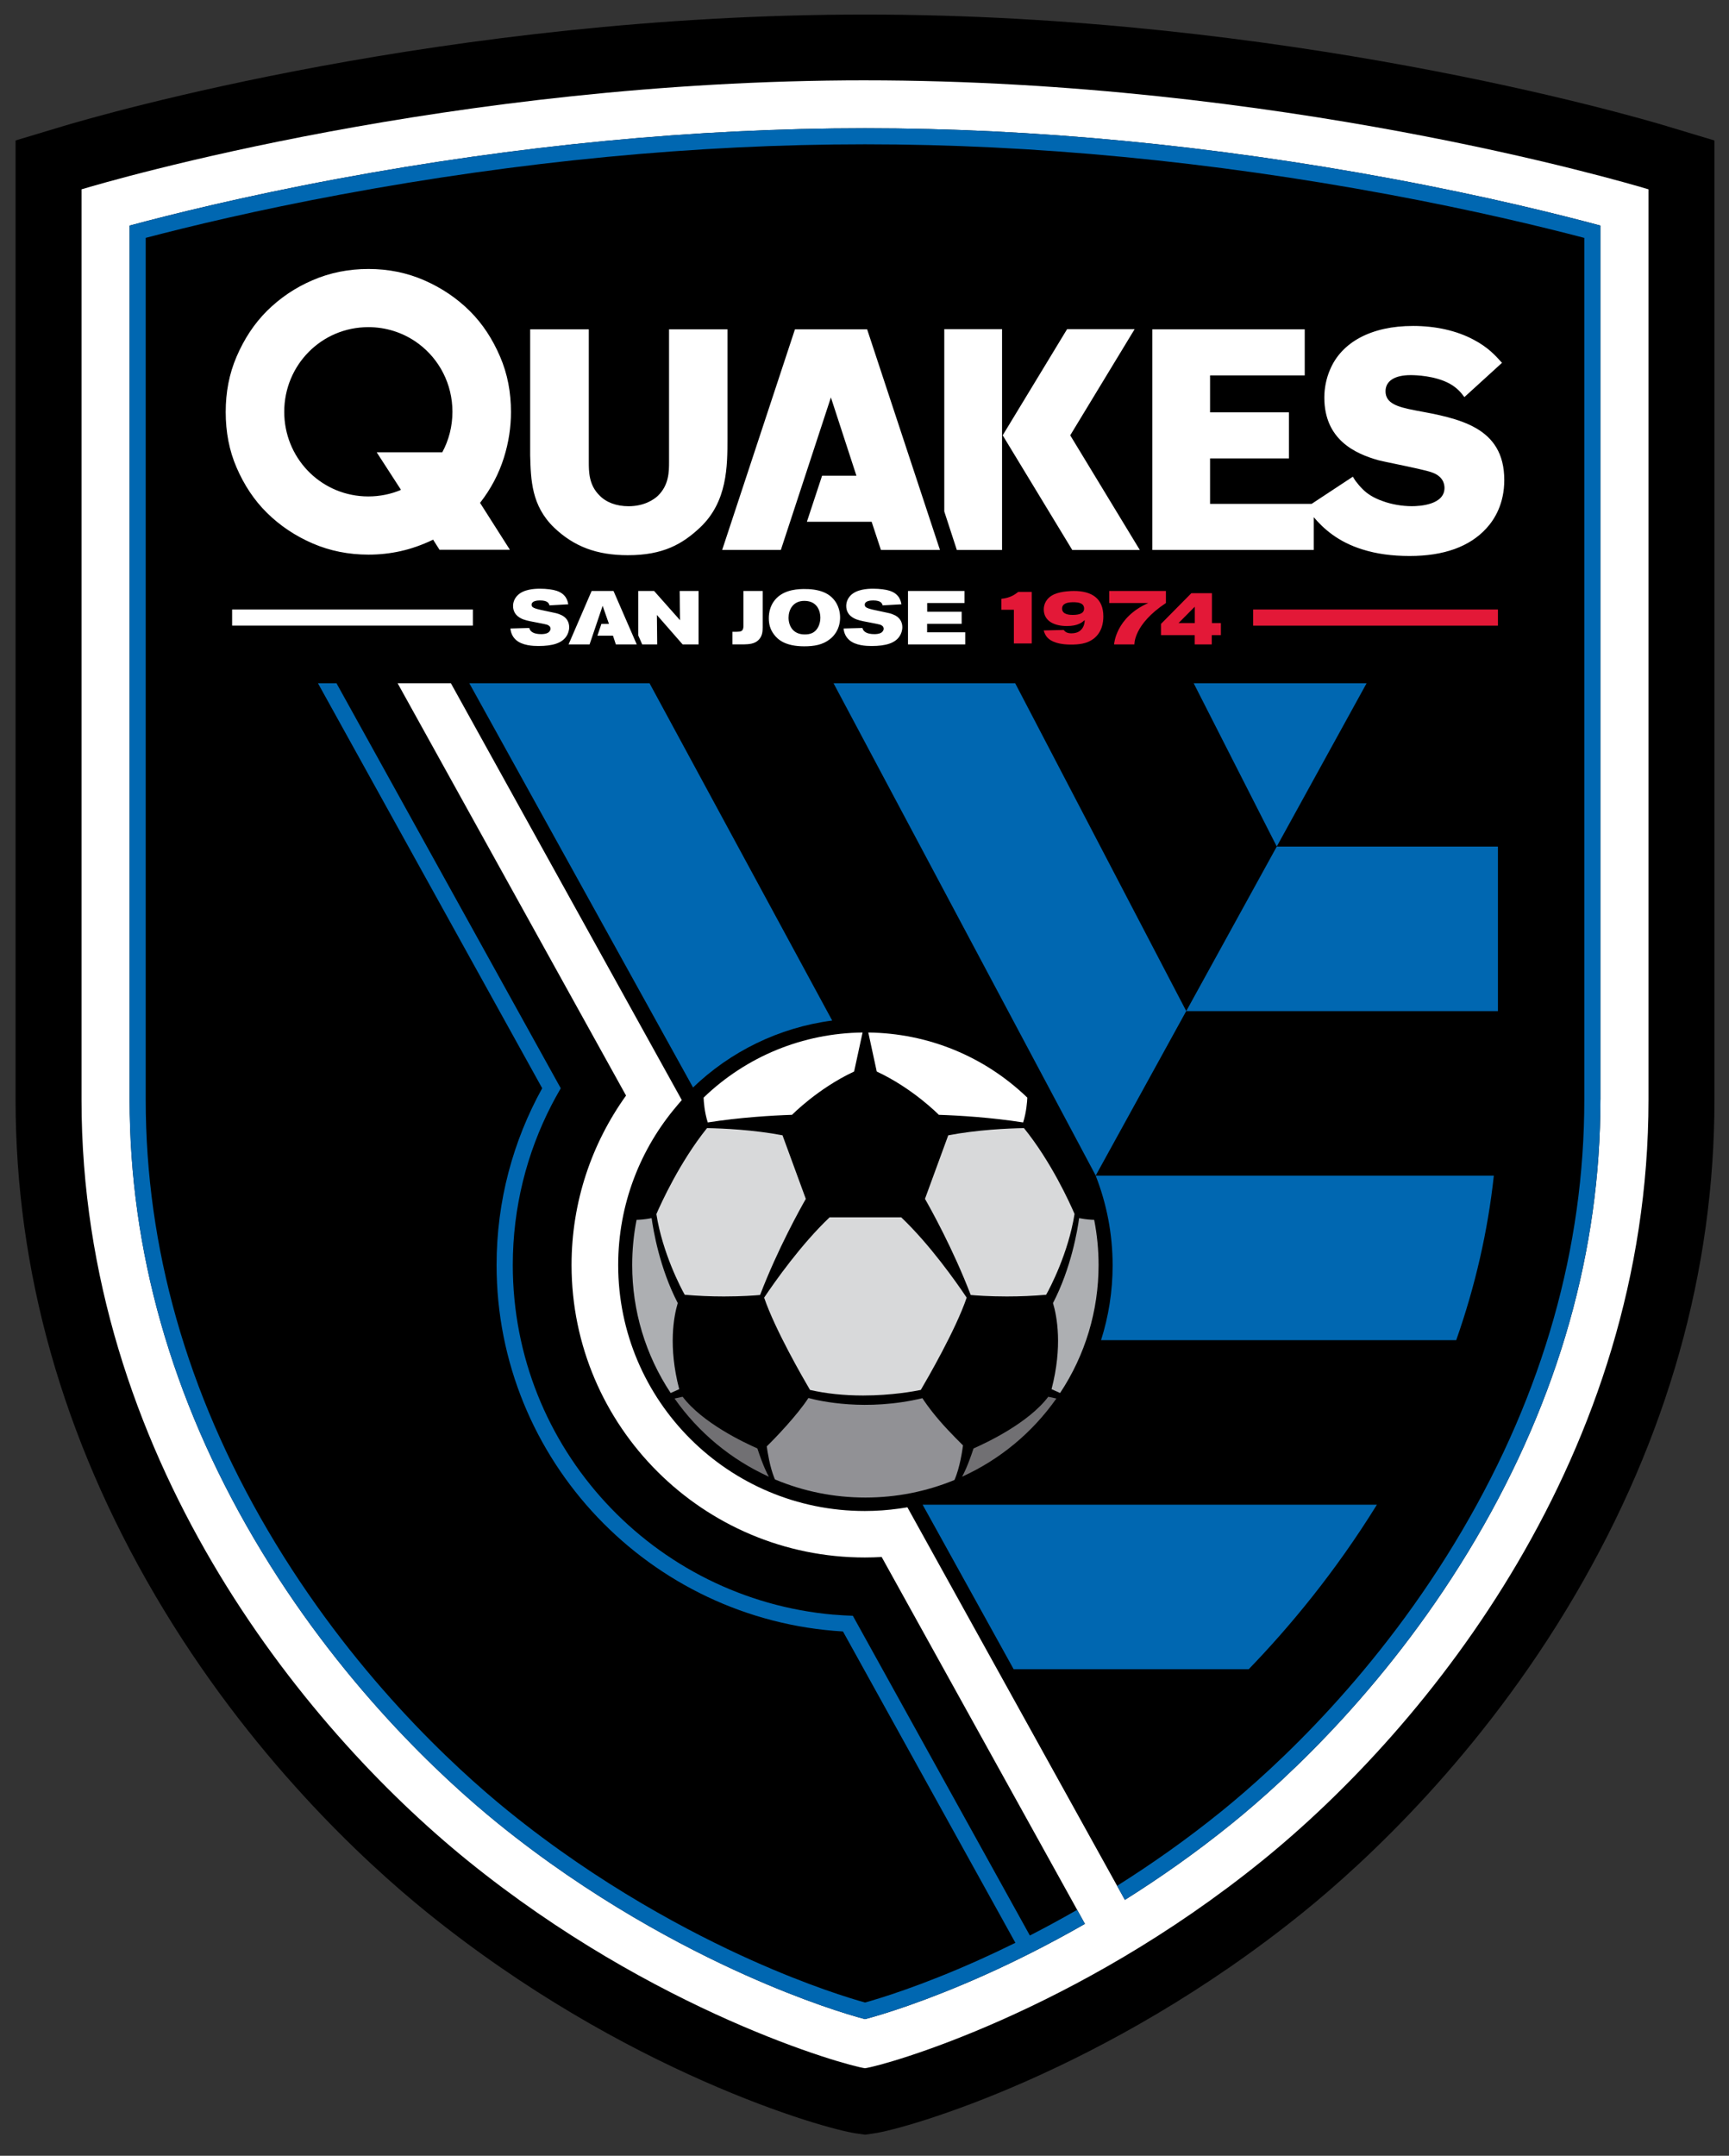 <svg width="150" height="187" viewBox="0 0 150 187" fill="none" xmlns="http://www.w3.org/2000/svg">
<rect x="0" y="0" width="150" height="187" fill="#333333" stroke="none"/>
<path d="M144.667 10.96C141.365 9.968 111.351 1.262 75.044 1.262C38.734 1.262 8.723 9.968 5.421 10.96L1.351 12.184V16.423V95.399C1.351 110.234 5.431 124.708 13.48 138.421C21.635 152.315 31.691 161.551 36.959 165.821C54.185 179.78 71.533 184.67 74.236 185.054L75.045 185.17L75.854 185.054C78.556 184.67 95.904 179.779 113.131 165.821C118.4 161.551 128.456 152.315 136.611 138.421C144.658 124.711 148.738 110.237 148.738 95.402V16.426V12.187L144.667 10.963L144.667 10.96Z" fill="black"/>
<path d="M75.044 6.968C39.235 6.968 9.466 15.705 7.072 16.424V95.4C7.072 126.123 26.162 149.722 40.567 161.395C56.784 174.535 73.276 179.156 75.044 179.407C76.81 179.156 93.303 174.535 109.521 161.394C123.926 149.721 143.016 126.122 143.016 95.399V16.423C140.626 15.706 110.853 6.969 75.044 6.969V6.968Z" fill="white"/>
<path d="M138.845 95.4C138.845 108.46 135.22 121.259 128.07 133.44C120.704 145.991 111.638 154.321 106.89 158.168C103.732 160.727 100.58 162.926 97.591 164.803L78.723 130.751C78.488 130.791 78.249 130.827 78.012 130.86C77.039 130.995 76.045 131.071 75.031 131.071C63.212 131.071 53.631 121.518 53.631 109.733C53.631 104.447 55.564 99.614 58.756 95.887L58.754 95.883C58.885 95.73 59.014 95.574 59.149 95.425L39.117 59.268H34.496L54.313 95.034C51.339 99.182 49.585 104.256 49.585 109.732C49.585 123.722 61.002 135.103 75.031 135.103C75.522 135.103 76.007 135.087 76.49 135.06L94.124 166.885C90.849 168.761 87.878 170.222 85.467 171.302C80.331 173.605 76.537 174.759 75.046 175.149C73.554 174.759 69.761 173.605 64.624 171.302C59.301 168.916 51.263 164.701 43.201 158.168C38.455 154.324 29.388 145.992 22.022 133.443C14.872 121.259 11.247 108.46 11.247 95.4V19.568C14.748 18.625 21.084 17.041 29.297 15.512C44.94 12.601 60.333 11.125 75.049 11.125C89.765 11.125 105.157 12.601 120.8 15.513C129.013 17.041 135.349 18.625 138.85 19.568V95.4H138.845Z" fill="black"/>
<path d="M75.044 11.125C60.328 11.125 44.935 12.601 29.292 15.513C21.079 17.042 14.743 18.625 11.242 19.568V95.4C11.242 108.46 14.867 121.259 22.017 133.44C29.383 145.991 38.449 154.321 43.198 158.169C51.26 164.701 59.298 168.917 64.622 171.303C69.759 173.605 73.552 174.759 75.043 175.149C76.535 174.759 80.328 173.606 85.465 171.303C87.876 170.222 90.847 168.761 94.121 166.885L93.447 165.667C92.014 166.489 90.639 167.231 89.346 167.893L73.989 140.159C73.429 140.14 72.874 140.108 72.324 140.06L72.327 140.065C56.726 138.699 44.487 125.643 44.487 109.733C44.487 104.735 45.704 100.021 47.846 95.86C47.959 95.645 48.072 95.431 48.188 95.218C48.217 95.163 48.521 94.616 48.648 94.401L29.193 59.27H27.586L47.038 94.398C44.519 98.949 43.081 104.177 43.081 109.733C43.081 126.663 56.397 140.535 73.133 141.52L88.09 168.527C86.943 169.093 85.872 169.595 84.894 170.033C79.902 172.271 76.291 173.36 75.046 173.707C73.801 173.36 70.19 172.271 65.197 170.033C59.949 167.681 52.026 163.526 44.081 157.088C39.406 153.299 30.48 145.098 23.225 132.737C16.202 120.772 12.641 108.21 12.641 95.399V20.634C16.476 19.626 22.269 18.233 29.55 16.878C45.105 13.984 60.413 12.517 75.043 12.517C89.673 12.517 104.98 13.985 120.538 16.881C127.818 18.236 133.612 19.629 137.447 20.637V95.399C137.447 108.209 133.887 120.772 126.864 132.737C119.609 145.099 110.683 153.299 106.008 157.088C102.921 159.589 99.838 161.743 96.914 163.583L97.59 164.803C100.578 162.926 103.731 160.727 106.888 158.168C111.637 154.32 120.703 145.991 128.069 133.44C135.219 121.258 138.844 108.46 138.844 95.4V19.568C135.345 18.625 129.01 17.041 120.798 15.512C105.154 12.601 89.761 11.125 75.046 11.125L75.044 11.125ZM40.717 59.27L60.124 94.333C63.347 91.238 67.535 89.139 72.197 88.526L56.352 59.269H40.717V59.27ZM72.314 59.27L92.752 97.642L95.035 101.929L95.059 101.973L102.913 87.702L88.073 59.268H72.314L72.314 59.27ZM103.56 59.27L110.766 73.431L118.559 59.27H103.56ZM110.765 73.436L102.912 87.709H129.953V73.436H110.765ZM95.056 101.98V101.981C96.002 104.396 96.526 107.019 96.526 109.766C96.526 112.028 96.172 114.206 95.521 116.254H126.334C127.987 111.553 129.078 106.788 129.598 101.98H95.056ZM80.042 130.523L87.94 144.795H108.334C111.853 141.152 115.832 136.385 119.454 130.523H80.043H80.042Z" fill="#0067B1"/>
<path d="M83.864 112.562C82.919 115.344 80.456 119.594 79.884 120.568C79.348 120.68 77.366 121.051 74.879 121.051C73.232 121.051 71.683 120.89 70.273 120.569C69.702 119.599 67.239 115.345 66.293 112.562C67.198 111.21 69.476 107.967 71.97 105.598H78.187C80.68 107.967 82.958 111.21 83.864 112.562ZM67.887 98.48C65.366 97.999 62.733 97.883 61.337 97.857C58.967 100.807 57.34 104.401 56.944 105.316C57.48 108.712 59.086 111.756 59.404 112.313C60.503 112.41 61.646 112.46 62.808 112.46C64.376 112.46 65.52 112.371 65.942 112.333C67.475 108.327 69.447 104.805 69.909 103.997L67.887 98.48ZM88.835 97.857C87.434 97.882 84.793 97.999 82.265 98.482L80.246 103.993C80.708 104.801 82.682 108.326 84.215 112.333C84.636 112.371 85.78 112.46 87.349 112.46C88.511 112.46 89.657 112.41 90.758 112.313C91.078 111.753 92.686 108.704 93.222 105.304C92.82 104.367 91.215 100.803 88.835 97.857Z" fill="#D8D9DA"/>
<path d="M58.926 120.503L58.184 120.835C56 117.539 54.846 113.703 54.846 109.735C54.846 108.416 54.973 107.098 55.226 105.814C55.466 105.81 55.937 105.783 56.533 105.667C56.672 106.683 57.215 109.981 58.799 113.034C58.453 114.185 57.959 116.801 58.926 120.503ZM91.227 120.503L91.968 120.835C94.152 117.539 95.307 113.703 95.307 109.735C95.307 108.416 95.18 107.098 94.926 105.814C94.686 105.81 94.214 105.783 93.619 105.667C93.482 106.683 92.937 109.981 91.353 113.034C91.7 114.185 92.193 116.801 91.227 120.503Z" fill="#ADAFB2"/>
<path d="M65.706 125.643C66.209 127.17 66.562 127.855 66.704 128.097C63.416 126.604 60.604 124.272 58.52 121.313L59.224 121.16C60.935 123.429 64.562 125.141 65.706 125.643ZM84.46 125.643C83.956 127.17 83.605 127.855 83.462 128.097C86.75 126.604 89.563 124.272 91.646 121.313L90.943 121.16C89.232 123.429 85.605 125.141 84.46 125.643Z" fill="#717073"/>
<path d="M83.431 125.264C83.145 124.981 82.701 124.535 82.225 124.028C81.221 122.96 80.482 121.991 80.023 121.284C75.134 122.454 71.111 121.534 70.134 121.268C69.189 122.729 67.275 124.73 66.52 125.465C66.585 125.937 66.789 127.26 67.183 128.218C67.201 128.259 67.217 128.293 67.236 128.333C69.721 129.375 72.358 129.903 75.078 129.903C77.752 129.903 80.348 129.391 82.802 128.381C83.269 127.352 83.495 125.768 83.546 125.378C83.509 125.341 83.474 125.306 83.431 125.264Z" fill="#919195"/>
<path d="M31.971 23.331C30.243 23.331 28.626 23.655 27.122 24.305C25.618 24.95 24.3 25.84 23.164 26.968C22.031 28.098 21.18 29.416 20.529 30.927C19.878 32.435 19.581 34.038 19.581 35.739C19.581 37.459 19.878 39.069 20.529 40.566C21.18 42.065 22.031 43.372 23.164 44.489C24.3 45.607 25.618 46.489 27.122 47.139C28.626 47.788 30.242 48.111 31.971 48.111C32.914 48.111 33.841 48.011 34.75 47.809C35.66 47.608 36.585 47.284 37.53 46.836L37.572 46.804L37.601 46.854L38.13 47.688H44.236L41.696 43.697L41.648 43.62C42.615 42.377 43.275 41.085 43.703 39.744C44.139 38.369 44.33 37.034 44.33 35.739C44.33 34.038 44.032 32.436 43.381 30.927C42.73 29.416 41.885 28.105 40.763 26.986C39.639 25.87 38.327 24.982 36.821 24.321C35.317 23.663 33.701 23.331 31.971 23.331L31.971 23.331ZM122.573 28.274C119.003 28.274 116.379 29.666 115.377 32.093C115.064 32.819 114.892 33.667 114.892 34.481C114.892 38.148 117.579 39.362 119.6 39.926C119.85 39.99 120.421 40.109 121.08 40.246C122.3 40.5 123.817 40.818 124.232 40.981C125.178 41.313 125.318 41.964 125.318 42.322C125.318 43.796 123.157 43.909 122.495 43.909C121.634 43.909 120.708 43.748 119.954 43.468C119.139 43.182 118.618 42.829 118.24 42.456C118.001 42.219 117.793 41.976 117.609 41.73C117.593 41.708 117.555 41.651 117.5 41.566C117.428 41.454 117.368 41.35 117.368 41.35L113.79 43.708H104.979V39.764H111.822V35.768H104.979V32.563H113.192V28.566H99.972V47.703H113.974V44.863C114.793 45.828 116.057 47.002 118.217 47.666C119.425 48.045 120.759 48.229 122.294 48.229C125.264 48.229 127.508 47.419 128.961 45.819C129.666 45.048 130.504 43.698 130.504 41.642C130.504 37.017 126.57 36.296 122.769 35.596C121.218 35.3 120.202 34.986 120.202 33.938C120.202 33.05 120.994 32.54 122.373 32.54C122.842 32.54 124.473 32.592 125.735 33.263C126.446 33.656 126.777 34.089 127.044 34.446L130.307 31.473C129.71 30.806 129.08 30.121 127.854 29.472C126.392 28.688 124.567 28.273 122.573 28.273L122.573 28.274ZM31.957 28.378C33.482 28.378 34.889 28.84 36.053 29.631C36.097 29.662 36.139 29.695 36.181 29.724C36.234 29.761 36.286 29.798 36.337 29.835C38.113 31.174 39.251 33.311 39.251 35.719C39.251 36.992 38.934 38.188 38.372 39.231H32.679L34.727 42.397L34.779 42.476L34.734 42.516C34.666 42.544 34.598 42.571 34.53 42.597C34.505 42.606 34.481 42.615 34.456 42.624C34.383 42.651 34.309 42.676 34.235 42.7C34.193 42.714 34.15 42.728 34.108 42.741C34.045 42.76 33.981 42.777 33.918 42.795C33.865 42.81 33.814 42.825 33.76 42.839C33.699 42.853 33.637 42.867 33.576 42.881C33.52 42.893 33.467 42.907 33.411 42.918C33.341 42.932 33.271 42.944 33.199 42.956C33.153 42.964 33.106 42.973 33.059 42.98C32.966 42.994 32.872 43.005 32.779 43.015C32.752 43.019 32.726 43.023 32.699 43.026C32.453 43.051 32.205 43.063 31.952 43.063C31.826 43.063 31.701 43.06 31.576 43.054C27.689 42.856 24.659 39.651 24.659 35.721C24.659 31.666 27.888 28.378 31.957 28.378ZM81.921 28.554V44.366L83.01 47.706H86.933V28.554H81.921ZM92.575 28.554L86.989 37.761L93.024 47.707H98.885L92.848 37.761L98.435 28.554H92.575ZM45.995 28.566V39.411L45.995 39.494C46.052 41.641 46.11 43.863 48.059 45.755C49.798 47.417 51.778 48.16 54.472 48.16C57.534 48.16 59.207 47.197 60.746 45.749C63.111 43.505 63.111 40.44 63.111 38.019V28.566H58.043V40.049C58.043 40.904 58.043 42.076 57.066 43.017C56.706 43.351 55.87 43.913 54.533 43.913C53.487 43.913 52.592 43.582 52.016 42.982C51.081 42.073 51.081 40.904 51.081 40.049V28.566L45.995 28.566ZM68.967 28.566L62.652 47.703H67.744L72.085 34.474L74.299 41.266H71.32L70.002 45.26H75.619L76.425 47.703H81.546L75.228 28.566L68.967 28.566ZM46.856 51.067C46.343 51.067 45.407 51.119 44.888 51.658C44.656 51.894 44.511 52.215 44.511 52.564C44.511 53.41 45.257 53.675 45.432 53.739C45.611 53.8 45.782 53.845 45.966 53.883C46.197 53.936 47.245 54.121 47.45 54.185C47.581 54.232 47.759 54.324 47.759 54.541C47.759 54.699 47.64 54.83 47.527 54.896C47.362 54.987 47.12 55.007 46.948 55.007C46.29 55.007 45.98 54.778 45.92 54.475L44.281 54.521C44.307 54.731 44.367 55.158 44.767 55.513C45.315 55.999 46.244 56.038 46.71 56.038C47.962 56.038 48.745 55.782 49.135 55.197C49.273 54.994 49.379 54.711 49.379 54.402C49.379 53.984 49.18 53.522 48.56 53.294C48.363 53.215 48.167 53.167 47.962 53.129C47.646 53.056 47.324 52.996 47.007 52.925C46.751 52.873 46.282 52.767 46.17 52.623C46.137 52.583 46.117 52.525 46.117 52.458C46.117 52.117 46.631 52.084 46.85 52.085C47.547 52.085 47.627 52.36 47.666 52.512L49.299 52.419C49.254 52.17 49.142 51.519 48.272 51.244C47.983 51.146 47.421 51.067 46.856 51.067ZM75.758 51.067C75.246 51.067 74.31 51.119 73.79 51.658C73.559 51.894 73.415 52.215 73.415 52.564C73.415 53.41 74.16 53.675 74.338 53.739C74.514 53.8 74.687 53.845 74.87 53.883C75.101 53.936 76.149 54.121 76.353 54.185C76.484 54.232 76.663 54.324 76.663 54.541C76.663 54.699 76.543 54.83 76.431 54.896C76.267 54.987 76.023 55.007 75.852 55.007C75.193 55.007 74.882 54.778 74.823 54.475L73.184 54.521C73.21 54.731 73.271 55.158 73.671 55.513C74.218 55.999 75.147 56.038 75.614 56.038C76.866 56.038 77.651 55.782 78.038 55.197C78.177 54.994 78.282 54.711 78.282 54.402C78.282 53.984 78.085 53.522 77.465 53.294C77.268 53.215 77.071 53.167 76.867 53.129C76.551 53.056 76.228 52.996 75.912 52.925C75.654 52.873 75.187 52.767 75.073 52.623C75.04 52.583 75.022 52.525 75.022 52.458C75.022 52.117 75.535 52.084 75.754 52.085C76.451 52.085 76.53 52.36 76.571 52.512L78.204 52.419C78.158 52.17 78.046 51.519 77.176 51.244C76.886 51.146 76.326 51.067 75.758 51.067ZM69.71 51.093C68.885 51.106 67.779 51.257 67.127 52.176C66.83 52.595 66.698 53.109 66.698 53.627C66.698 54.159 66.824 54.605 67.141 55.027C67.482 55.492 68.147 56.064 69.769 56.064C70.612 56.064 71.363 55.946 71.994 55.447C72.219 55.276 72.402 55.065 72.547 54.823C72.779 54.442 72.883 53.995 72.883 53.563C72.883 52.767 72.508 51.795 71.441 51.362C70.907 51.146 70.289 51.087 69.71 51.093ZM51.327 51.263L49.326 55.899H51.15L52.282 52.55L52.83 54.12H52.174L51.828 55.144H53.18L53.428 55.899H55.241L53.225 51.263L51.327 51.263ZM55.369 51.263V55.109L55.714 55.899H57.015L56.989 53.345L59.221 55.899H60.605V51.263H58.965L58.998 53.8L56.746 51.263L55.369 51.263ZM64.499 51.263V54.323C64.481 54.778 64.275 54.791 63.92 54.803H63.545V55.898H64.5C64.967 55.885 65.461 55.867 65.818 55.505C66.154 55.164 66.161 54.743 66.166 54.442V51.263H64.5L64.499 51.263ZM78.773 51.263V55.899H83.739V54.849H80.433V54.114H83.429V53.063H80.439V52.308H83.674V51.263L78.773 51.263ZM69.807 52.124C70.946 52.137 71.171 53.07 71.171 53.576C71.171 54.042 70.993 54.645 70.48 54.902C70.275 55.008 70.038 55.033 69.807 55.033C68.799 55.033 68.412 54.292 68.412 53.576C68.412 52.938 68.76 52.11 69.807 52.124ZM20.138 52.872V54.269H41.024V52.872H20.138ZM74.833 89.564C69.657 89.626 64.769 91.624 61.041 95.211C61.052 95.552 61.113 96.458 61.401 97.365C64.181 96.93 66.902 96.765 68.715 96.703C68.715 96.703 70.95 94.418 74.098 92.949L74.833 89.564ZM75.33 89.564L76.063 92.949C79.214 94.418 81.447 96.703 81.447 96.703C83.263 96.765 85.983 96.93 88.762 97.365C89.05 96.458 89.111 95.552 89.124 95.211C85.395 91.624 80.505 89.626 75.33 89.564Z" fill="white"/>
<path d="M96.23 51.264V52.309H99.617C96.771 53.57 96.653 55.9 96.653 55.9H98.417C98.417 55.9 98.322 54.179 101.15 52.309V51.264H96.23ZM93.16 51.264C92.987 51.264 92.068 51.278 91.453 51.555C90.759 51.871 90.553 52.424 90.553 52.861C90.553 53.875 91.467 54.305 92.558 54.305C93.518 54.305 93.874 53.988 94.106 53.79C94.099 53.981 94.066 54.417 93.709 54.707C93.498 54.879 93.22 54.937 92.949 54.937C92.524 54.937 92.385 54.773 92.281 54.646L90.548 54.688C90.667 55.129 90.903 55.517 91.62 55.743C92.081 55.888 92.538 55.914 92.904 55.914C93.558 55.914 94.278 55.854 94.86 55.419C95.628 54.839 95.721 53.963 95.721 53.468C95.721 51.904 94.715 51.264 93.16 51.264ZM88.343 51.343C88.014 51.594 87.655 51.858 86.874 51.944V52.894H87.959V55.814H89.507V51.343L88.343 51.343ZM103.357 51.455L100.722 54.121V55.094H103.647V55.9H105.128V55.094H105.919V54.049H105.143V51.455H103.357ZM93.016 52.241C93.683 52.221 94.053 52.365 94.053 52.8C94.053 53.163 93.715 53.341 93.06 53.341C92.869 53.341 92.141 53.335 92.141 52.794C92.141 52.319 92.664 52.254 93.016 52.241ZM103.653 52.63V54.049H102.244L103.653 52.63ZM108.716 52.873V54.27H129.954V52.873H108.716Z" fill="#E31837"/>
</svg>
